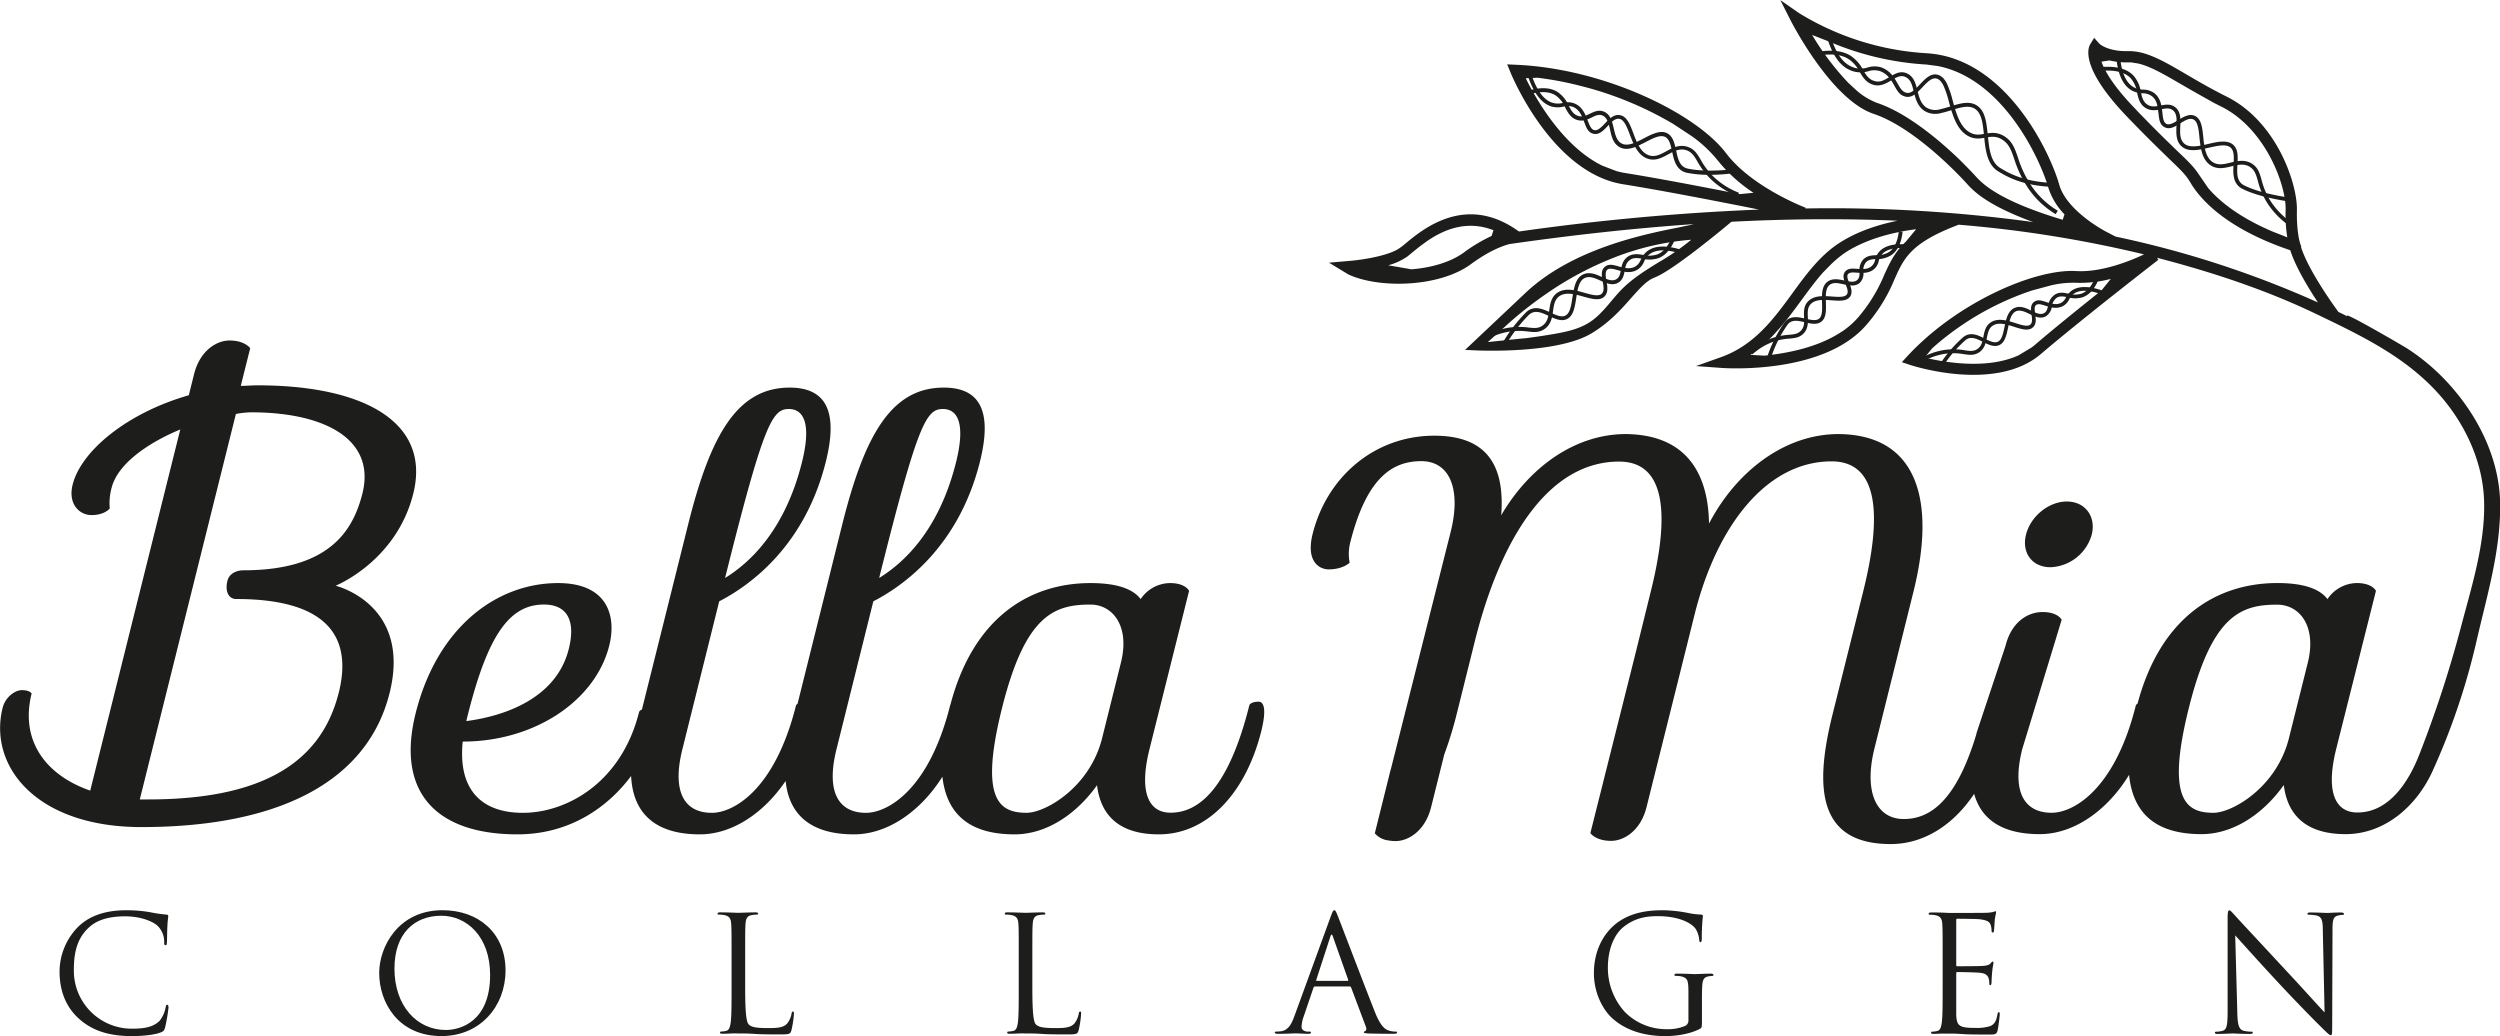 <?xml version="1.0" encoding="UTF-8"?> <svg xmlns="http://www.w3.org/2000/svg" id="katman_1" data-name="katman 1" viewBox="0 0 814.04 337.36"><defs><style>.cls-1{fill:#1d1d1b;}</style></defs><path class="cls-1" d="M769.63,182.71c1.48-5.93-2.16-10.79-8.1-10.79s-11.82,4.86-13.3,10.79,2,10.61,8,10.61A14.56,14.56,0,0,0,769.63,182.71Z" transform="translate(-88.53 -8.62)"></path><path class="cls-1" d="M232.6,305c-14.43,0-20.6,12-20.6,20.43,0,9.41,6,20.55,20.28,20.55,12.6,0,20.86-9.67,20.86-21.38C253.14,312.43,244.36,305,232.6,305Zm1.1,39c-9.41,0-16.73-7.84-16.73-20,0-11.45,6.53-17.2,15.26-17.2,8.26,0,15.89,6.75,15.89,19.29C248.12,341.28,238.4,344,233.7,344Z" transform="translate(-88.53 -8.62)"></path><path class="cls-1" d="M197.81,199.34s19.78-7.91,25.29-30c5.79-23.2-16-35.25-50.73-35.25-1.8,0-3.65.18-5.44.18L170,122s-1.71-2.51-6.74-2.51c-4.14,0-9.62,3.23-11.55,11l-1.7,6.83c-20.14,5.75-35.1,18.16-37.83,29.13-1.57,6.29,2.21,9.89,6.16,9.89,4.32,0,5.93-2.16,5.93-2.16a18.85,18.85,0,0,1,.58-6.65c1.93-7.74,11.55-14.57,22.38-19.07l-29.32,117.6c-14.39-5-22.94-16.18-19.08-31.64,0,0-.64-1.08-3.15-1.08-2.34,0-5.44,2.34-6.29,5.75-4.71,18.88,10.81,38.84,45.16,38.84,45,0,73.68-14.92,80.85-43.69C222.59,205.28,197.81,199.34,197.81,199.34Zm1,34.89c-6,23.91-26.64,34.7-62.06,34.7h-2.7l31.29-125.51a27.36,27.36,0,0,1,5.71-.54c23.33.18,39.88,8.81,35.49,26.44-3,11.86-10.55,25-38.78,25-2,0-4.54.9-5.17,3.41-.9,3.6.5,5.94,2.84,5.94C191,203.66,204.16,212.83,198.83,234.23Z" transform="translate(-88.53 -8.62)"></path><path class="cls-1" d="M143,335.79c-.31,0-.42.21-.52.79a10,10,0,0,1-1.94,4.39c-2.09,2.14-5.17,2.61-9.09,2.61a18.87,18.87,0,0,1-18.87-19.13c0-5.33.89-10,4.7-13.64,1.83-1.78,5.07-3.82,12-3.82,4.6,0,8.63,1.41,10.46,3A7.22,7.22,0,0,1,142,315.3c0,.74,0,1.1.42,1.1s.42-.31.47-1.1.05-3.66.16-5.38c.1-1.88.26-2.51.26-2.93s-.1-.52-.68-.57a45.64,45.64,0,0,1-5.33-.79,44.79,44.79,0,0,0-7.58-.62c-8.05,0-12.81,2.45-15.94,5.59a20.89,20.89,0,0,0-5.86,14.27c0,5,1.26,10.92,6.33,15.47,4.13,3.71,9.41,5.65,17.25,5.65,3.34,0,7.31-.37,9.41-1.21.94-.42,1-.52,1.36-1.51a54.55,54.55,0,0,0,1.14-6.69C143.37,336.16,143.27,335.79,143,335.79Z" transform="translate(-88.53 -8.62)"></path><path class="cls-1" d="M346.74,338c-.31,0-.41.26-.47.68a7.16,7.16,0,0,1-1.36,3.13c-1.25,1.52-3.55,1.57-6.32,1.57-4.08,0-5.44-.36-6.27-1.2s-1.15-4.29-1.15-12v-9.3c0-8.16,0-9.62.1-11.29.11-1.83.52-2.72,2-3a11.61,11.61,0,0,1,1.73-.16c.21,0,.41-.1.41-.31s-.26-.42-.83-.42c-1.57,0-5.39.15-5.65.15s-3.55-.15-5.9-.15c-.58,0-.84.1-.84.42s.21.31.42.31a9.36,9.36,0,0,1,1.78.16c1.72.36,2.14,1.2,2.24,3s.11,3.13.11,11.29v9.2c0,5,0,9.14-.27,11.34-.2,1.51-.47,2.66-1.51,2.87a7.69,7.69,0,0,1-1.57.21c-.31,0-.42.16-.42.32,0,.31.26.41.84.41.78,0,1.94-.05,3-.1s1.93,0,2.14,0c1.52,0,3.14,0,5.34.15s4.91.16,8.67.16c2.77,0,2.93-.21,3.29-1.41a33.31,33.31,0,0,0,.79-5.23C347.06,338.2,347,338,346.74,338Z" transform="translate(-88.53 -8.62)"></path><path class="cls-1" d="M498.36,237.1c-2.51,0-3,1.08-3,1.08-6.46,25.89-15.76,35.07-25.65,35.07-7.19,0-10.39-6.66-6.89-20.68L475.72,201s-1.17-2.52-6.2-2.52a11.65,11.65,0,0,0-9.57,5.22c-2.3-3.06-7.16-5.22-16.33-5.22-19.73,0-38.16,11.11-45.64,39.69l-.05.05c-6.9,27.69-20.43,35.07-27.44,35.07-8.82,0-13.09-6.66-9.59-20.68l12-48.19c10.11-5.22,27.86-18,34.72-45.49,4.08-16.37.08-24.1-11.79-24.1-17.09,0-25.8,15.46-33.1,44.77l-14.51,58.2a2.5,2.5,0,0,0-.47.42c-6.9,27.69-20.43,35.07-27.44,35.07-8.82,0-13.09-6.66-9.59-20.68l12-48.19c10.11-5.22,27.86-18,34.72-45.49,4.08-16.37.08-24.1-11.79-24.1-17.09,0-25.8,15.46-33.1,44.77l-15,60.06a1.68,1.68,0,0,0-.9.72c-5.78,23.19-23.67,32.91-37.88,32.91-13.31,0-21.18-7.38-19.57-23.2,23.38,0,43.24-13.3,47.72-31.29,2.34-9.35-.33-20.32-16.69-20.32-20,0-39.37,14.39-46.37,42.44-6.41,25.71,6.73,39.38,33.17,39.38,16.9,0,29.33-8.71,37-19,.58,12,7.68,19,22.38,19,10.74,0,21-7.14,27.93-17.39,1.11,11,8.2,17.39,22.24,17.39,11.22,0,21.91-7.78,28.81-18.77,1.49,13.12,9.88,18.77,23.52,18.77,10.43,0,20.18-6.65,26.83-16,1.22,10.24,7.7,16,20.1,16,16,0,28.41-13.67,33.39-33.63C501.15,238.9,499.8,237.1,498.36,237.1ZM395.53,141.8c5,0,7.37,5,4.32,17.26-5.6,22.48-17.19,32.91-25.05,37.76C387.35,146.48,390.13,141.8,395.53,141.8Zm-50.17,0c5,0,7.37,5,4.32,17.26-5.6,22.48-17.19,32.91-25.05,37.76C337.18,146.48,340,141.8,345.36,141.8Zm-104.6,100c6.64-26.61,13.74-36.33,24.89-36.33,7.37,0,10.43,5,8.1,14.39-4,16.18-20.94,21.94-33.39,23.56Zm212.77-17.44L447.39,249c-4,16-18.46,24.28-24.57,24.28-8.82,0-15.52-4.14-8-34.17s16.84-33.63,28.71-33.63C450.87,205.45,456.49,212.47,453.53,224.34Z" transform="translate(-88.53 -8.62)"></path><path class="cls-1" d="M739.39,338.2c-.26,0-.36.21-.47.78-.36,2.14-1,3.19-2.35,3.76a14.88,14.88,0,0,1-5,.58c-5.12,0-5.91-.68-6.06-4.29,0-1.09,0-7.16,0-8.93v-4.6a.33.33,0,0,1,.36-.37c.89,0,6.07.1,7.48.26,2,.21,2.51,1.1,2.72,1.83a5.32,5.32,0,0,1,.21,1.73c0,.26.1.47.36.47s.37-.58.37-1,.1-2.3.21-3.34c.15-1.73.42-2.62.42-2.93s-.11-.42-.27-.42-.42.26-.78.68-1.2.63-2.46.73-7.63.11-8.31.11c-.26,0-.31-.16-.31-.52V308.3c0-.37.1-.52.31-.52.58,0,6.27.05,7.16.15,2.83.32,3.35.94,3.71,1.78a5.7,5.7,0,0,1,.32,1.88c0,.42.1.68.41.68s.32-.31.37-.57c.11-.63.21-2.93.26-3.45.16-1.47.42-2.09.42-2.46s-.05-.47-.21-.47-.47.21-.73.26a13.1,13.1,0,0,1-2.25.26c-1.2.05-11.6.05-12,.05l-2.14-.1c-1.15-.05-2.56-.05-3.76-.05-.58,0-.84.1-.84.42s.21.31.42.31a9.36,9.36,0,0,1,1.78.16c1.72.36,2.14,1.2,2.24,3s.11,3.13.11,11.29v9.2c0,5,0,9.14-.27,11.34-.2,1.51-.47,2.66-1.51,2.87a7.69,7.69,0,0,1-1.57.21c-.31,0-.42.16-.42.32,0,.31.26.41.84.41.78,0,2-.1,3-.1s2,0,2.09,0c.79,0,2,0,4.08.15s4.91.16,8.83.16c2,0,2.46,0,2.83-1.36.26-1.1.68-4.65.68-5.07S739.71,338.2,739.39,338.2Z" transform="translate(-88.53 -8.62)"></path><path class="cls-1" d="M440.26,338c-.32,0-.42.26-.47.68a7.28,7.28,0,0,1-1.36,3.13c-1.26,1.52-3.55,1.57-6.32,1.57-4.08,0-5.44-.36-6.28-1.2s-1.15-4.29-1.15-12v-9.3c0-8.16,0-9.62.11-11.29.1-1.83.52-2.72,2-3a11.39,11.39,0,0,1,1.72-.16c.21,0,.42-.1.42-.31s-.26-.42-.84-.42c-1.57,0-5.38.15-5.64.15s-3.56-.15-5.91-.15c-.57,0-.84.1-.84.42s.21.31.42.31a9.36,9.36,0,0,1,1.78.16c1.72.36,2.14,1.2,2.25,3s.1,3.13.1,11.29v9.2c0,5,0,9.14-.26,11.34-.21,1.51-.47,2.66-1.51,2.87a7.78,7.78,0,0,1-1.57.21c-.32,0-.42.16-.42.32,0,.31.26.41.84.41.78,0,1.93-.05,3-.1s1.93,0,2.14,0c1.51,0,3.13,0,5.33.15s4.91.16,8.68.16c2.77,0,2.92-.21,3.29-1.41a33.07,33.07,0,0,0,.78-5.23C440.57,338.2,440.52,338,440.26,338Z" transform="translate(-88.53 -8.62)"></path><path class="cls-1" d="M645.63,325.65c-1.57,0-4.86.16-5.13.16s-3.55-.16-5.9-.16c-.58,0-.84.11-.84.42s.21.31.42.31a10.25,10.25,0,0,1,1.78.16c2.09.58,2.35,1.15,2.35,5.39v8.88a1.91,1.91,0,0,1-1,1.83,14.31,14.31,0,0,1-6,1.1,19,19,0,0,1-13.69-5.59,21.32,21.32,0,0,1-5.54-14.48c0-6.12,2.14-10.88,5.17-13.28,4-3.14,7.9-3.45,11.19-3.45,6.74,0,11,2.25,12.28,4.23a8.1,8.1,0,0,1,1.1,3.45c.05.47.1.79.37.79s.47-.26.47-1.1a67,67,0,0,1,.36-7.42c0-.21-.1-.42-.63-.47a24.94,24.94,0,0,1-4.23-.53,45.78,45.78,0,0,0-8-.88c-4,0-9.2.36-13.9,3.29s-8.73,8.83-8.73,17.2c0,6.53,3,12.12,6.22,14.89,5.8,5.07,13.23,5.6,17.2,5.6,3,0,7.73-.58,11.08-2.36.63-.36.68-.47.68-2.82V335c0-2.2,0-3.77.1-5.44.11-1.83.52-2.72,1.94-3a8.42,8.42,0,0,1,1.3-.16c.21,0,.42-.1.42-.31S646.2,325.65,645.63,325.65Z" transform="translate(-88.53 -8.62)"></path><path class="cls-1" d="M850.78,305.74c-2.14,0-3.87.15-4.44.15s-3.09-.15-5.44-.15c-.62,0-1,.05-1,.36s0,.37.42.37a13.87,13.87,0,0,1,2.56.26c1.62.42,2,1.57,2,5l.57,26.55c-1.67-1.73-7.37-8.1-12.55-13.64-8-8.63-15.83-17-16.62-17.93-.52-.52-1.41-1.67-1.83-1.67s-.57.57-.57,2.61l0,29.95c0,4.76-.26,6.27-1.57,6.64a7.58,7.58,0,0,1-2.15.31c-.25,0-.41.11-.41.32,0,.36.31.41.83.41,2.36,0,4.55-.15,5-.15s2.56.15,5.54.15c.63,0,.94-.1.94-.41s-.15-.32-.41-.32a11.47,11.47,0,0,1-2.62-.31c-1.41-.42-1.93-1.78-2-6.06l-.68-25c1.68,1.88,7.58,8.47,13.65,15,5.54,6,13.06,13.64,13.64,14.16,2.77,2.77,3.4,3.35,3.82,3.35s.47-.26.47-3.71l.1-30.63c0-3.14.21-4.29,1.93-4.65a4.57,4.57,0,0,1,1.26-.16c.36,0,.57-.16.57-.37S851.36,305.74,850.78,305.74Z" transform="translate(-88.53 -8.62)"></path><path class="cls-1" d="M542.92,344.52a6.82,6.82,0,0,1-2.1-.31c-1.09-.32-2.61-1.15-4.49-5.8-3.19-8-11.39-29.54-12.18-31.52-.63-1.62-.84-1.88-1.15-1.88s-.52.31-1.15,2L510,339.5c-.95,2.62-2,4.6-4.39,4.92-.42.05-1.16.1-1.52.1s-.47.11-.47.32.31.41,1,.41c2.46,0,5.33-.15,5.91-.15s2.82.15,4.08.15c.47,0,.78-.1.78-.41s-.16-.32-.52-.32h-.53c-.89,0-2-.47-2-1.51a11.05,11.05,0,0,1,.73-3.51l3.14-9.25a.55.55,0,0,1,.52-.42H528a.47.47,0,0,1,.47.32L533.3,343c.31.83,0,1.3-.32,1.41s-.36.15-.36.36.57.32,1.57.37c3.61.1,7.42.1,8.2.1.58,0,1.05-.1,1.05-.41S543.23,344.52,542.92,344.52ZM527.29,328h-10c-.15,0-.26-.1-.15-.36l4.6-14.12q.39-1.17.78,0l5,14.12C527.55,327.79,527.55,328,527.29,328Z" transform="translate(-88.53 -8.62)"></path><path class="cls-1" d="M887.66,135.64a68.54,68.54,0,0,0-15.32-13.56c-2-1.23-19.29-11.29-19.55-10.69l-.07.17c-.9-.47-1.83-.93-2.76-1.37-1.83-2.49-9.76-13.55-12.19-21.14l.1-.1-.37-1.07c-.2-.6-1.2-4.06-1.06-10.92.16-8.49-6.53-28.71-22.85-36.87-5.06-2.53-9.32-5-13.09-7.22-7.69-4.5-13.25-7.73-19-7.6-6.86.14-9.42-2.46-9.42-2.46l-1.67-1.87-1.3,2.14c-.66,1.13-3.33,7.62,12.19,23.71,6.49,6.76,10.82,10.89,13.65,13.65,3.9,3.76,5.37,5.16,6.83,7.66,3.06,5.19,11.32,14.85,32.5,22,1.7,5.4,5.83,12.19,9,17a324,324,0,0,0-65.87-21.44l-3.1-1.6c-.13-.07-12.79-6.63-15.25-15.29-3-10.62-17.49-41.36-43.29-42.82a89.29,89.29,0,0,1-41.53-13.12l-6-4.17,3.29,6.5c.54,1.06,13.33,25.91,27.08,30.53,14.22,4.77,29.94,22.28,30.1,22.45,2.13,2.4,6.43,7.16,21.85,12.79a482.76,482.76,0,0,0-74.13-4.43l.07-.23c-.17-.07-17.52-6.63-25.95-17.79-9.75-12.89-39.56-27.54-68.4-28.77l-2.86-.13,1.1,2.66c.53,1.33,13.62,32.67,36.6,36.37,13.25,2.13,31.67,5.72,44.29,8.25A775.61,775.61,0,0,0,583.15,84l-.64-.43c-17-11.83-30.77-.3-36.66,4.62-.5.4-.93.77-1.3,1-3.46,2.76-13,4.09-16.35,4.36l-6.93.6,6.3,3.83c10,4.66,29.6,4.23,39.89-3.33,6.13-4.5,10.46-6,12.59-6.56q31.32-4.5,60-6.5c-.66.17-1.3.34-2,.47s-1.86.4-3,.63c-11.22,2.23-34.53,6.9-49.82,21.32l-19.65,18.54,4.33.2c1.07,0,25.68,1.07,36.8-5.56,5.89-3.53,9.86-8,13-11.59,2.7-3,5-5.66,7.6-6.62,5.86-2.27,21.51-15.22,25-18.15q28.26-1.45,54.11-.34c-6.23,1.27-13.09,3.43-19,7.26-6.33,4.1-10.92,10.39-15.35,16.49-6,8.22-12.26,16.75-23.08,20.65l-8.23,2.93,8.7.63c1.33.07,32.76,2.1,46.72-13.95a53.92,53.92,0,0,0,9.22-14.92c3-6.73,5.2-11.56,19.25-17.15l1.63-.64a393.69,393.69,0,0,1,60.38,9.66c-4.43,2.1-13.79,5.93-22.15,5.43-13.35-.77-38.56,10.12-54.78,27.57l-1.93,2.1,2.7.9c1.13.37,27.94,9,42.62-3.6,13.92-11.85,38-30.47,38.2-30.63l-.43-.67c17.68,4.6,35.36,10.39,51.85,18.32,14.82,7.12,29.5,14.08,40.53,26.77,8.15,9.42,13.75,21.58,14.12,34.17.4,13.95-4.1,27.84-7.6,41.22a380.37,380.37,0,0,1-13.28,40.73c-3.33,8.76-9.69,19.42-20.38,19.42-7.2,0-10.39-6.63-6.9-20.68L862.18,201s-1.17-2.53-6.23-2.53a11.72,11.72,0,0,0-9.56,5.23c-2.29-3.06-7.16-5.23-16.31-5.23-19.65,0-38,11-45.53,39.26a2.26,2.26,0,0,0-.53.47c-6.89,27.71-20.45,35.07-27.44,35.07-8.82,0-13.09-6.63-9.59-20.68l12.85-42.15s-1.16-2.53-6.19-2.53c-4.86,0-10.16,3.23-12.09,11l-9.42,28.32c0,.2-.07.34-.1.53-6.3,20.89-14.56,27.55-23.61,27.55s-13.06-9-9.53-23.05l12.66-50.88c7.42-29.64,1.46-51.22-24.38-51.42-17.45,0-33.24,12.05-42.16,29.14-.3-17.62-8.43-28.94-27.07-29.14-16.56,0-31.47,10.79-40.6,26.44,1.17-15.45-4-25.91-21.78-25.91-19.25,0-34.9,13.16-39.63,32-2.29,9.2,2.37,11.53,5.23,11.53,4.66,0,6.83-2.17,6.83-2.17a15.08,15.08,0,0,1,.16-6.46c5.4-21.58,14-26.61,23.18-26.61s13.06,9,9.56,23l-19.45,77.16-.1.27-5.16,20.75a6.83,6.83,0,0,0,4.33,2.3,13.65,13.65,0,0,0,2.43.23c4.13,0,9.62-3.27,11.56-11l4.29-17.18A125.69,125.69,0,0,0,563,240.53l5.73-23c8.39-33.6,24-58.61,47-58.61,15.85,0,16.22,18.72,10.29,42.43l-5,20.24h0L606.38,279.9s1.71,2.52,6.75,2.52c4.13,0,9.62-3.24,11.54-11l12.45-49.89h0l3.16-12.68c7.29-29.31,23.61-50,44.63-50,15.85,0,16.21,18.72,10.29,42.43l-10,40.12c-6,24.08-4.56,42.06,19,42.06,10.75,0,20.41-6.22,27.14-16.35,2.33,8.39,9.22,13.12,21.34,13.12,11.39,0,22.25-8,29.11-19.31,1.33,13.49,9.76,19.31,23.58,19.31,10.42,0,20.18-6.66,26.8-16,1.24,10.25,7.73,16,20.12,16,12.89,0,23.21-9.29,28.31-20.51A223.29,223.29,0,0,0,895,217.06c3.3-14.36,7.62-28.58,7.62-43.43C902.74,159.65,896.55,146.16,887.66,135.64ZM833.11,85.82l0,0-4.36-1.71c-11.55-4.86-17.88-10.35-21.21-14.28l-3.43-5c-1.5-2.14-3.2-3.8-6.56-7-2.07-2-4.93-4.76-8.86-8.73l-3.8-3.89c-.3-.3-.6-.63-.93-1C776.66,36.7,773.86,31.7,772.8,28.7l2.6-.4a24.72,24.72,0,0,0,6.16.64l.93,0,2.3.37c3.89.9,8.26,3.43,13.85,6.69,2.46,1.43,5.2,3,8.19,4.66L809.2,42c.9.46,1.79.93,2.76,1.4,14.15,7.12,21,25.34,20.81,33.53a47.36,47.36,0,0,0,.54,9A.47.47,0,0,1,833.11,85.82ZM655,71.83c-11.88-2.33-26.4-5.13-37.39-6.89a26.42,26.42,0,0,1-2.73-.6l-4.67-1.8c-12.78-6.26-21.54-21.65-24.87-28.44l3.83-.17a108.65,108.65,0,0,1,14.18,2.7l2.2.57A114.17,114.17,0,0,1,633.4,49l5.89,3.89a42.16,42.16,0,0,1,8.39,7.76A49.94,49.94,0,0,0,659.51,71.4ZM574.22,85.45a52.15,52.15,0,0,0-9,5.36c-4.33,3.2-10.69,5-17.11,5.5L540.55,95a19.87,19.87,0,0,0,6.3-2.9L548.18,91c1-.8,2.13-1.76,3.46-2.73l1.47-1.07c5.33-3.69,12.85-7.06,21.71-3.62Zm54.28,8.64c-4.21,2.6-8.4,5.21-11.86,8.7s-6.22,7.94-10.37,10.67c-3.93,2.59-8.72,3.41-13.36,4.18q-3.64.6-7.31,1.07l0,0-3.57.35c-.27,0-.54.07-.82.09h-.14L573,120l5.88-5.3q2.26-2.06,4.62-4c3.15-2.59,6.43-5,9.82-7.3a107.37,107.37,0,0,1,21.61-11.23,87.16,87.16,0,0,1,23.56-5.43l.73-.06A77,77,0,0,1,628.5,94.09Zm80.56-6.74c-3.56,3.36-5.2,6.82-7,10.79a51.59,51.59,0,0,1-8.63,14,27.11,27.11,0,0,1-4.89,4.29l-1.6,1c-7.23,4.39-16.42,6.22-23.88,7l-4.56-.27a46.33,46.33,0,0,0,7.66-6.63l2.16-2.4c2.4-2.79,4.57-5.76,6.73-8.69,2.3-3.16,4.56-6.22,7-9l2.4-2.46a35.26,35.26,0,0,1,5-4.16c7.12-4.6,16-6.66,23-7.56Zm51.12-7.16c-21.45-6.46-26.38-12-28.68-14.55,0,0-.86-.94-2.23-2.34l-2.36-2.39c-6-5.8-16.82-15.29-27.08-18.75a21.66,21.66,0,0,1-7-4.3l-2.43-2.23A87.93,87.93,0,0,1,678.59,20l5.93,2.33a94.38,94.38,0,0,0,31,7.29c.34,0,.6.07.94.1l3,.4c21.25,4.1,33.37,30.24,36.07,39.69a21.73,21.73,0,0,0,5.23,8.6Zm12.62,23c-7.29,5.82-15.69,12.58-22,18-.23.2-.5.36-.73.56l-4.33,2.6c-10.29,4.66-24.11,2.26-30.51.7l2.43-3a92.72,92.72,0,0,1,8.2-6.53l1.89-1.3a93.11,93.11,0,0,1,22.38-11l6.43-1.73a31.85,31.85,0,0,1,7.76-.8,39.08,39.08,0,0,0,11.52-1.26ZM840,224.35,833.84,249c-4,16-18.45,24.28-24.58,24.28-8.82,0-15.52-4.13-8-34.17s16.85-33.6,28.7-33.6C837.3,205.47,842.93,212.46,840,224.35Z" transform="translate(-88.53 -8.62)"></path><path class="cls-1" d="M571.54,119.78l-.66-1.06a23.59,23.59,0,0,1,8.57-3.34,22.45,22.45,0,0,1,6.76-.11c1.91.2,3.17.33,4.5-.56,1.75-1.18,2-3.08,2.29-5.09s.59-4.25,2.59-5.64c2.57-1.8,5.95-.86,8.92,0,2.38.66,4.63,1.3,5.64.21.8-.85.53-2.33.25-3.9-.33-1.78-.66-3.63.67-4.77s2.86-.61,4.57-.14,3.61,1,5.31.06a4.35,4.35,0,0,0,1.83-2.23,7.09,7.09,0,0,1,2.12-2.8c2.38-1.82,6.08-2,11-.48l-.37,1.19c-4.51-1.38-7.84-1.28-9.88.28a5.85,5.85,0,0,0-1.76,2.37,5.52,5.52,0,0,1-2.35,2.76c-2.15,1.2-4.42.56-6.24.06-1.45-.41-2.71-.76-3.43-.13s-.53,2.1-.26,3.61c.31,1.72.67,3.66-.55,5-1.53,1.64-4.13.91-6.89.14s-5.79-1.61-7.88-.15c-1.54,1.08-1.8,2.88-2.06,4.79-.29,2.09-.62,4.47-2.84,5.95-1.7,1.14-3.3,1-5.32.77a21.76,21.76,0,0,0-6.42.09A22.7,22.7,0,0,0,571.54,119.78Z" transform="translate(-88.53 -8.62)"></path><path class="cls-1" d="M578.17,122.15l-1.07-.63a49.44,49.44,0,0,1,8.33-11.19,5.29,5.29,0,0,1,.9-.71c2.36-1.42,4.88-.24,7.11.79,1.7.79,3.31,1.53,4.59,1.07,1.69-.63,2.09-3.22,2.51-6,.49-3.15,1-6.41,3.59-7.54,2-.89,4.13,0,6,.87s3.43,1.52,4.76.7c1-.62,1.2-1.73,1.44-3,.27-1.46.58-3.12,2.17-4.26s3.39-.9,5.08-.63a8.15,8.15,0,0,0,4.72-.21c2.25-.94,4-3.35,5.11-7.17l1.19.35c-1.25,4.2-3.21,6.88-5.81,8a9.42,9.42,0,0,1-5.41.29c-1.57-.25-2.93-.47-4.15.41s-1.43,2.13-1.67,3.47-.55,2.93-2,3.84c-1.88,1.18-3.94.27-5.93-.62-1.78-.79-3.47-1.54-5-.87-2,.86-2.42,3.77-2.86,6.59-.46,3-.93,6.06-3.31,6.94-1.76.65-3.69-.25-5.55-1.11-2.13-1-4.15-1.94-5.94-.85a4.38,4.38,0,0,0-.7.55A48.85,48.85,0,0,0,578.17,122.15Z" transform="translate(-88.53 -8.62)"></path><path class="cls-1" d="M659.14,124l-.83-.92a21.5,21.5,0,0,1,6.89-4.22,20.42,20.42,0,0,1,5.85-1.22c1.67-.16,2.77-.26,3.76-1.21,1.3-1.23,1.23-2.84,1.15-4.53s-.17-3.69,1.36-5.2c1.95-1.95,5-1.73,7.76-1.53,2.14.15,4.18.3,4.85-.73.52-.8.07-2-.42-3.19-.55-1.39-1.17-3-.17-4.19s2.41-1,4-.9,3.26.24,4.55-.82a3.65,3.65,0,0,0,1.21-2.12,6,6,0,0,1,1.4-2.71c1.78-1.94,5-2.7,9.49-2.26l-.12,1.24c-4.11-.4-7,.23-8.46,1.86a5,5,0,0,0-1.12,2.22,4.81,4.81,0,0,1-1.61,2.74c-1.68,1.37-3.76,1.22-5.43,1.1-1.31-.1-2.43-.18-2.94.44s-.18,1.56.37,2.94,1.18,3,.31,4.33c-1.08,1.65-3.46,1.48-6,1.29s-5.24-.38-6.8,1.17c-1.13,1.13-1.07,2.58-1,4.26s.18,3.86-1.52,5.5c-1.31,1.24-2.73,1.37-4.52,1.54a19.56,19.56,0,0,0-5.52,1.14A20.47,20.47,0,0,0,659.14,124Z" transform="translate(-88.53 -8.62)"></path><path class="cls-1" d="M665.28,124.85l-1.17-.43a42.29,42.29,0,0,1,5.43-10.73,5.42,5.42,0,0,1,.67-.75c1.84-1.59,4.23-1,6.33-.54,1.59.37,3.1.72,4.1.13,1.32-.78,1.25-3,1.18-5.29-.08-2.73-.17-5.55,1.93-7,1.62-1.08,3.61-.66,5.36-.27s3.19.69,4.19-.2c.69-.63.73-1.42.73-2.67a5.09,5.09,0,0,1,1.22-4c1.25-1.27,2.82-1.33,4.33-1.39a7.42,7.42,0,0,0,4-1c1.76-1.14,2.85-3.42,3.23-6.76l1.24.14c-.42,3.73-1.7,6.31-3.79,7.67A8.64,8.64,0,0,1,699.63,93c-1.39,0-2.59.09-3.49,1a4,4,0,0,0-.86,3.1,4.33,4.33,0,0,1-1.15,3.59c-1.47,1.32-3.41.9-5.28.5-1.66-.36-3.22-.71-4.41.09-1.53,1-1.45,3.49-1.37,5.88.08,2.58.16,5.25-1.8,6.4-1.43.85-3.25.42-5,0-2-.46-3.88-.9-5.23.27a3.63,3.63,0,0,0-.5.57A41,41,0,0,0,665.28,124.85Z" transform="translate(-88.53 -8.62)"></path><path class="cls-1" d="M715.16,126.08l-.6-1.1a21.62,21.62,0,0,1,7.69-2.49,20.9,20.9,0,0,1,6,.18c1.66.25,2.75.41,3.94-.28,1.55-.91,1.85-2.48,2.17-4.15s.7-3.62,2.54-4.74c2.37-1.43,5.31-.49,7.9.33,2.06.66,4,1.28,4.9.42.69-.65.52-1.88.33-3.19-.21-1.48-.45-3.16.81-4.12s2.58-.41,4.09.07,3.11,1,4.63.27a3.71,3.71,0,0,0,1.66-1.78,6.13,6.13,0,0,1,2-2.32c2.19-1.46,5.47-1.45,9.75,0l-.4,1.18c-3.91-1.35-6.82-1.4-8.66-.17a4.9,4.9,0,0,0-1.61,1.9,4.82,4.82,0,0,1-2.21,2.28c-2,.94-3.95.3-5.54-.2-1.24-.4-2.32-.74-3-.26s-.53,1.47-.32,3,.45,3.18-.72,4.27c-1.44,1.36-3.71.63-6.13-.14s-5-1.59-6.87-.45c-1.37.83-1.65,2.25-2,3.9s-.73,3.81-2.77,5c-1.57.91-3,.71-4.75.45a19.76,19.76,0,0,0-5.64-.18A20.18,20.18,0,0,0,715.16,126.08Z" transform="translate(-88.53 -8.62)"></path><path class="cls-1" d="M720.93,128.33l-1-.7a42.74,42.74,0,0,1,7.78-9.16,5.94,5.94,0,0,1,.84-.57c2.16-1.11,4.35,0,6.28,1,1.46.73,2.84,1.43,4,1.08,1.47-.45,1.92-2.59,2.39-4.86.55-2.68,1.13-5.45,3.5-6.32,1.84-.68,3.67.21,5.28,1s2.94,1.42,4.12.78c.82-.44,1-1.21,1.33-2.42a5.08,5.08,0,0,1,2.12-3.57c1.51-1,3-.64,4.53-.34a7.46,7.46,0,0,0,4.14,0c2-.7,3.57-2.66,4.72-5.82l1.18.43c-1.29,3.53-3.13,5.74-5.49,6.56a8.57,8.57,0,0,1-4.79,0c-1.37-.27-2.54-.51-3.63.17a4,4,0,0,0-1.57,2.81,4.36,4.36,0,0,1-2,3.23c-1.74.94-3.52.08-5.25-.76-1.53-.74-3-1.43-4.31-.94-1.72.64-2.23,3.06-2.71,5.4-.53,2.53-1.07,5.14-3.24,5.8-1.6.49-3.27-.35-4.89-1.16-1.82-.92-3.54-1.78-5.14-1a3.89,3.89,0,0,0-.62.43A41,41,0,0,0,720.93,128.33Z" transform="translate(-88.53 -8.62)"></path><path class="cls-1" d="M833.44,81.74a26,26,0,0,1-6.88-7.39,24.72,24.72,0,0,1-2.84-6.86c-.57-2-1-3.4-2.42-4.41-1.94-1.33-4-.83-6.2-.29s-4.56,1.11-6.77-.35c-2.87-1.89-3.27-5.71-3.62-9.08-.28-2.72-.55-5.3-2.1-5.9-1.23-.48-2.65.4-4.15,1.33-1.69,1.05-3.44,2.13-5.11,1.25s-1.75-2.64-2-4.58S791,41.34,789.29,40a4.9,4.9,0,0,0-3.06-1,7.77,7.77,0,0,1-3.7-1c-2.82-1.69-4.48-5.4-4.92-11l1.24-.1c.41,5.2,1.87,8.58,4.32,10.05a6.62,6.62,0,0,0,3.16.85A6.09,6.09,0,0,1,790.08,39c2.07,1.7,2.34,4.27,2.56,6.33.17,1.66.32,3.1,1.29,3.61s2.42-.3,3.87-1.21c1.62-1,3.47-2.14,5.26-1.44,2.26.89,2.57,3.83,2.89,6.94s.69,6.6,3.06,8.17c1.76,1.16,3.72.68,5.8.18,2.25-.55,4.8-1.18,7.2.47,1.84,1.27,2.31,3,2.91,5.1a23.57,23.57,0,0,0,2.7,6.55,24.94,24.94,0,0,0,6.55,7Z" transform="translate(-88.53 -8.62)"></path><path class="cls-1" d="M833.77,74.23c-6.38-1-11.36-2.31-14.83-4a6.25,6.25,0,0,1-1.08-.63c-2.38-1.82-2.2-4.86-2.05-7.54.13-2.08.24-4.05-.77-5.18-1.36-1.5-4.19-.86-7.18-.18-3.42.78-6.94,1.59-9.14-.59-1.7-1.69-1.59-4.21-1.5-6.44s.18-4.16-1.24-5.2c-1.06-.79-2.29-.55-3.71-.27-1.59.31-3.4.67-5.2-.48s-2.26-3.08-2.67-4.91a9,9,0,0,0-2.14-4.78c-1.88-1.92-5.08-2.71-9.47-2.33l-.11-1.24c4.79-.41,8.32.5,10.47,2.7a10.2,10.2,0,0,1,2.47,5.38c.38,1.73.71,3.22,2.13,4.13s2.78.6,4.28.31,3.19-.63,4.69.48c1.95,1.44,1.85,3.89,1.75,6.27-.1,2.15-.18,4.19,1.13,5.5,1.71,1.69,4.9,1,8,.26s6.54-1.49,8.38.56c1.37,1.52,1.23,3.84,1.1,6.08-.15,2.6-.3,5.06,1.56,6.47a4.24,4.24,0,0,0,.86.5c3.35,1.62,8.23,2.92,14.48,3.87Z" transform="translate(-88.53 -8.62)"></path><path class="cls-1" d="M654.3,72.48a25.87,25.87,0,0,1-8.54-5.37,24.88,24.88,0,0,1-4.52-5.89c-1.07-1.83-1.79-3-3.47-3.64-2.21-.78-4.08.23-6.07,1.31s-4.13,2.26-6.63,1.41c-3.26-1.09-4.62-4.67-5.83-7.84-1-2.56-1.9-5-3.56-5.16-1.29-.16-2.45,1.07-3.67,2.36-1.35,1.44-2.75,2.94-4.61,2.52s-2.37-2.1-3.06-3.92-1.48-3.87-3.45-4.76a4.86,4.86,0,0,0-3.22-.17,7.9,7.9,0,0,1-3.84,0c-3.16-.91-5.71-4.07-7.59-9.38l1.17-.42c1.74,4.92,4,7.81,6.77,8.6a6.45,6.45,0,0,0,3.27,0,6,6,0,0,1,3.95.26c2.44,1.1,3.36,3.52,4.1,5.45.6,1.57,1.11,2.92,2.18,3.16s2.26-.92,3.43-2.17,2.76-3,4.71-2.74c2.41.27,3.47,3,4.58,6s2.37,6.2,5.06,7.1c2,.67,3.78-.3,5.65-1.32,2-1.11,4.33-2.37,7.08-1.39,2.1.75,3,2.26,4.13,4.17a23.37,23.37,0,0,0,4.29,5.63,25,25,0,0,0,8.15,5.11Z" transform="translate(-88.53 -8.62)"></path><path class="cls-1" d="M645.27,65.54a37.25,37.25,0,0,1-7.27-.62,6.2,6.2,0,0,1-1.15-.34c-2.67-1.14-3.3-4-3.85-6.57-.42-2-.83-3.83-2-4.65-1.62-1.08-4.06.18-6.62,1.52-3,1.53-6,3.12-8.59,1.59-2-1.17-2.53-3.45-3-5.66-.47-2-.92-3.93-2.48-4.58-1.17-.47-2.23,0-3.46.63-1.39.67-3,1.43-4.93.77s-2.89-2.34-3.73-4a9.13,9.13,0,0,0-3.21-4c-2.23-1.35-5.36-1.34-9.3,0l-.41-1.17c4.31-1.51,7.79-1.49,10.36.06a10.26,10.26,0,0,1,3.66,4.45c.8,1.53,1.49,2.84,3,3.36s2.7-.09,4-.71,2.78-1.35,4.47-.66c2.16.89,2.7,3.2,3.23,5.45.47,2,.92,4,2.47,4.87,2,1.17,4.73-.25,7.37-1.63s5.66-2.94,7.89-1.45c1.65,1.1,2.12,3.3,2.58,5.43.54,2.46,1,4.79,3.12,5.68a4.52,4.52,0,0,0,.91.26c3.51.72,8.33.79,14.31.21l.12,1.25C650,65.41,647.5,65.54,645.27,65.54Z" transform="translate(-88.53 -8.62)"></path><path class="cls-1" d="M757.88,78.35a28.61,28.61,0,0,1-9-8.53,35.93,35.93,0,0,1-4.45-9.35c-.86-2.51-1.54-4.5-3.21-5.85-2.29-1.86-4.15-1.54-6.12-1.19s-4.1.73-6.6-1.09c-3.06-2.23-4.3-6.69-5.39-10.63a31.79,31.79,0,0,0-1.75-5.2c-.68-1.38-1.42-2.12-2.34-2.33-1.5-.32-2.94,1.19-4.47,2.8-1.64,1.76-3.36,3.57-5.45,3.13s-2.84-2-3.79-3.69-2.08-3.67-4.53-4.61a6.23,6.23,0,0,0-3.89,0,8.78,8.78,0,0,1-4.68.1c-2.55-.73-6.23-2.67-8.72-11l1.19-.36c2.32,7.77,5.61,9.53,7.87,10.18a7.62,7.62,0,0,0,4.07-.12,7.34,7.34,0,0,1,4.61,0c2.87,1.1,4.14,3.35,5.16,5.16.88,1.56,1.58,2.79,3,3.08s2.82-1.19,4.3-2.76c1.69-1.8,3.45-3.66,5.64-3.16,1.3.29,2.34,1.27,3.19,3a33.24,33.24,0,0,1,1.83,5.42c1,3.74,2.21,8,4.92,9.95,2.07,1.51,3.73,1.21,5.65.87s4.39-.77,7.13,1.45c1.94,1.58,2.67,3.71,3.6,6.42a35,35,0,0,0,4.3,9.05,27.21,27.21,0,0,0,8.63,8.15Z" transform="translate(-88.53 -8.62)"></path><path class="cls-1" d="M756.22,69.44c-9.44-.46-14.4-3.44-16.79-4.87a7.47,7.47,0,0,1-1.24-.88c-2.78-2.45-3.21-6.71-3.62-10.83-.32-3.25-.63-6.31-2.07-8-2-2.38-5.22-1.4-8.57-.36-1.1.34-2.23.69-3.34.93a6.78,6.78,0,0,1-5.55-.78c-2.19-1.53-2.81-4-3.35-6.18s-1-4.18-3-4.89c-1.4-.52-2.73.26-4.26,1.17-1.69,1-3.6,2.15-5.9,1.48s-3.37-2.37-4.42-4.13a11.06,11.06,0,0,0-3.7-4.27c-2.51-1.6-6.24-1.89-11.05-.85l-.26-1.22c5.14-1.1,9.18-.76,12,1a12.43,12.43,0,0,1,4.11,4.68c1,1.69,1.77,3,3.69,3.57s3.3-.39,4.91-1.35,3.36-2,5.33-1.27c2.55.94,3.16,3.39,3.75,5.75.51,2.07,1.05,4.2,2.86,5.47a5.58,5.58,0,0,0,4.57.58c1-.23,2.16-.57,3.23-.9,3.59-1.11,7.29-2.26,9.88.74,1.7,2,2,5.23,2.37,8.68.39,3.88.79,7.89,3.21,10a6.1,6.1,0,0,0,1.05.74c2.3,1.38,7.09,4.25,16.21,4.69Z" transform="translate(-88.53 -8.62)"></path></svg> 